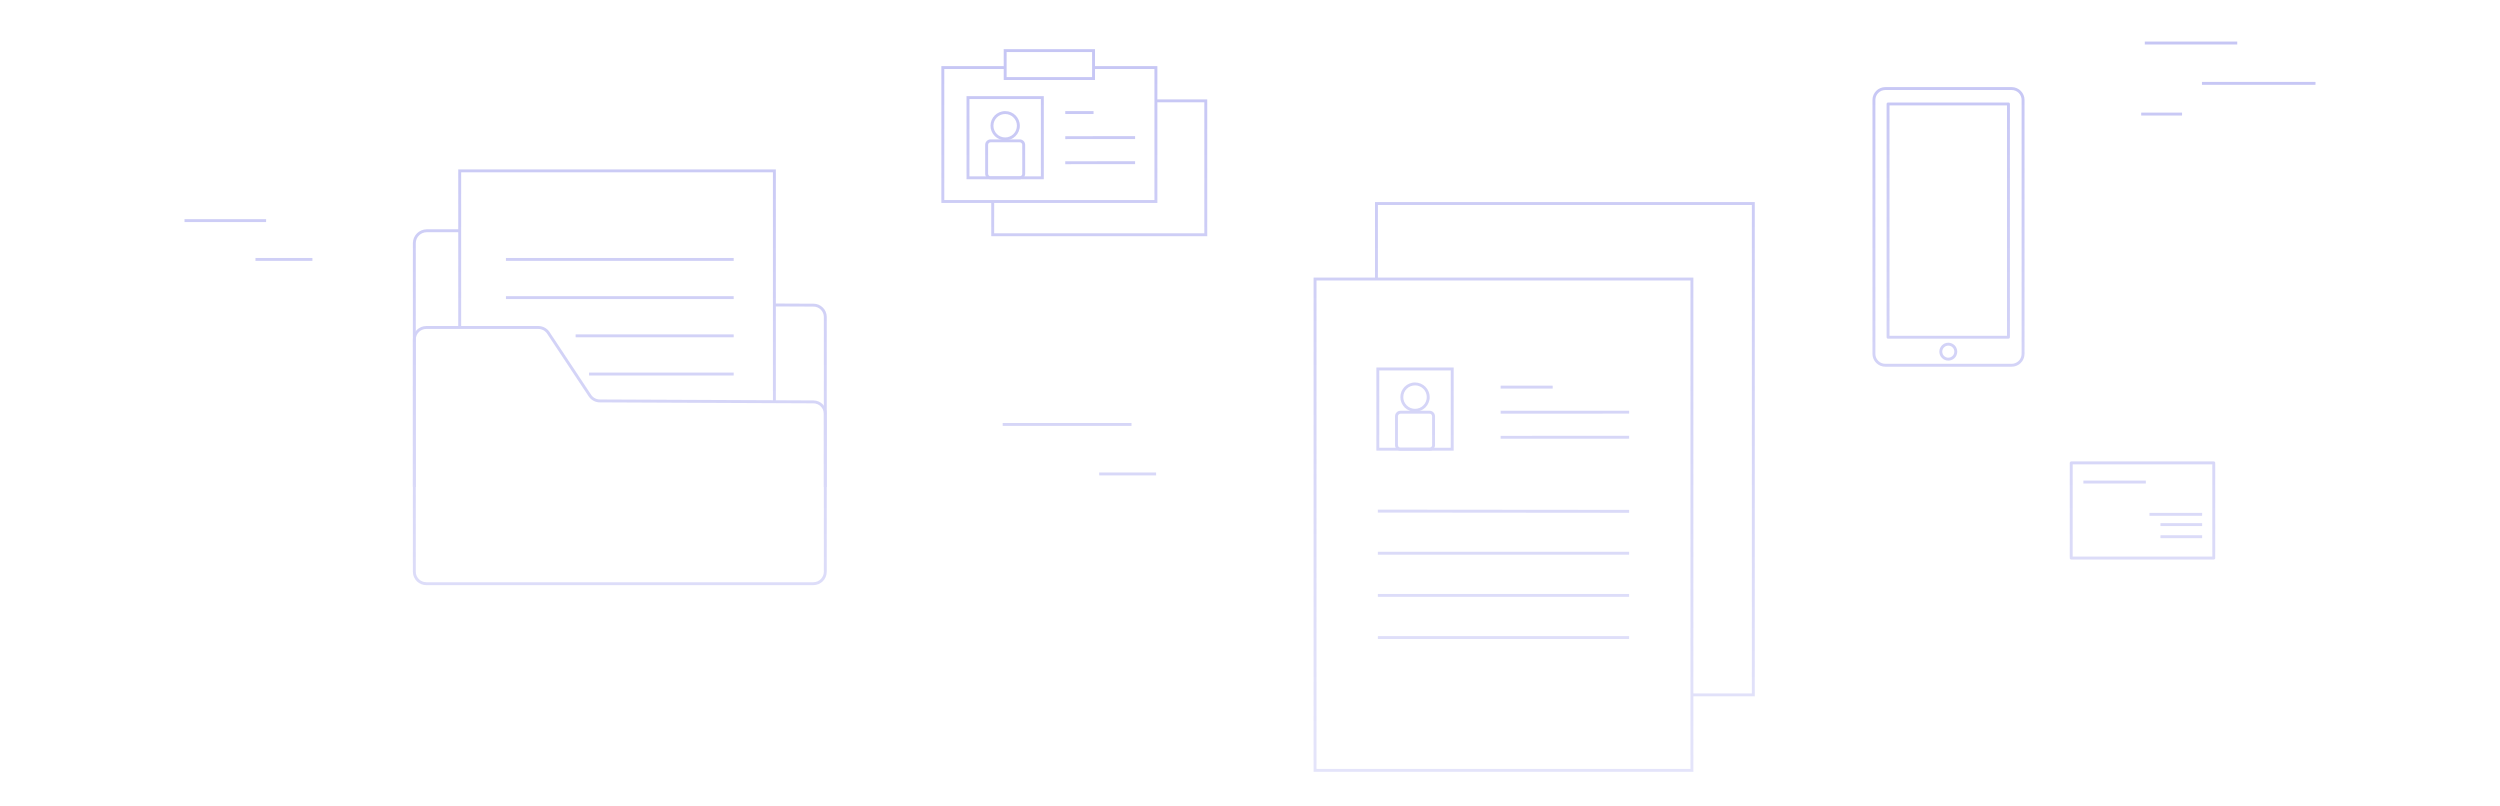 <svg width="962" height="310" viewBox="0 0 962 310" fill="none" xmlns="http://www.w3.org/2000/svg">
<g clip-path="url(#clip0_12203_27500)">
<mask id="mask0_12203_27500" style="mask-type:alpha" maskUnits="userSpaceOnUse" x="0" y="0" width="962" height="370">
<rect width="962" height="369.237" fill="url(#paint0_linear_12203_27500)"/>
</mask>
<g mask="url(#mask0_12203_27500)">
<path d="M386.788 25.446V26.566H363.36V76.978H444.23V26.566H420.797V25.446H445.353V78.099H362.237V25.446H386.788Z" fill="#C4C4F4"/>
<path d="M421.359 18.914V30.786H386.227V18.914H421.359ZM387.35 29.666H420.236V20.034H387.35V29.666Z" fill="#C4C4F4"/>
<path d="M401.656 36.992V68.978H371.922V36.992H401.656ZM373.045 67.858H400.533V38.112H373.045V67.858Z" fill="#C4C4F4"/>
<path d="M420.798 42.752V43.872H409.91V42.752H420.798Z" fill="#C4C4F4"/>
<path d="M436.784 53.504L409.911 53.527L409.91 52.406L436.782 52.383L436.784 53.504Z" fill="#C4C4F4"/>
<path d="M436.784 63.15L409.911 63.173L409.91 62.053L436.782 62.03L436.784 63.15Z" fill="#C4C4F4"/>
<path d="M393.359 55.729C393.359 55.188 392.919 54.749 392.377 54.749H381.201C380.659 54.749 380.219 55.188 380.219 55.729V66.878C380.219 67.419 380.659 67.858 381.201 67.858H392.377C392.919 67.858 393.359 67.419 393.359 66.878V55.729ZM394.482 66.878C394.482 68.038 393.539 68.978 392.377 68.978H381.201C380.038 68.978 379.096 68.038 379.095 66.878V55.729C379.095 54.569 380.038 53.628 381.201 53.628H392.377C393.539 53.628 394.482 54.569 394.482 55.729V66.878Z" fill="#C4C4F4"/>
<path d="M391.31 48.383C391.31 45.892 389.286 43.872 386.789 43.872C384.292 43.872 382.267 45.892 382.267 48.383C382.267 50.874 384.291 52.894 386.789 52.894C389.286 52.894 391.31 50.874 391.31 48.383ZM392.433 48.383C392.433 51.493 389.906 54.015 386.789 54.015C383.671 54.014 381.144 51.493 381.144 48.383C381.144 45.273 383.671 42.752 386.789 42.752C389.906 42.752 392.433 45.273 392.433 48.383Z" fill="#C4C4F4"/>
<path d="M559.373 141.415V173.413H529.629V141.415H559.373ZM530.752 172.292H558.25V142.536H530.752V172.292Z" fill="#C4C4F4"/>
<path d="M551.073 160.16C551.073 159.618 550.633 159.18 550.091 159.18H538.912C538.369 159.18 537.929 159.618 537.929 160.16V171.312C537.929 171.854 538.369 172.293 538.912 172.293H550.091C550.633 172.293 551.073 171.854 551.073 171.312V160.16ZM552.196 171.312C552.196 172.472 551.254 173.413 550.091 173.413H538.912C537.749 173.413 536.806 172.472 536.806 171.312V160.16C536.806 159 537.749 158.059 538.912 158.059H550.091C551.254 158.059 552.196 159 552.196 160.16V171.312Z" fill="#C4C4F4"/>
<path d="M549.025 152.806C549.024 150.315 547 148.296 544.503 148.296C542.006 148.296 539.981 150.315 539.981 152.806C539.981 155.298 542.006 157.318 544.503 157.318C547 157.318 549.025 155.298 549.025 152.806ZM550.148 152.806C550.148 155.916 547.62 158.438 544.503 158.438C541.385 158.438 538.858 155.916 538.858 152.806C538.858 149.696 541.385 147.175 544.503 147.175C547.62 147.175 550.147 149.696 550.148 152.806Z" fill="#C4C4F4"/>
<path d="M464.544 38.245V90.894H381.432V77.675H382.555V89.773H463.421V39.365H444.689V38.245H464.544Z" fill="#C4C4F4"/>
<path d="M298.549 65.186V154.305H297.426V66.306H177.453V126.013H176.33V65.186H298.549Z" fill="#C4C4F4"/>
<path d="M158.876 220.003V130.615C158.876 127.767 161.191 125.453 164.05 125.453H207.148C208.83 125.453 210.404 126.27 211.371 127.633L211.463 127.766L227.456 151.903C228.203 153.03 229.466 153.712 230.817 153.715H230.818L312.989 154.082C315.836 154.095 318.138 156.4 318.138 159.244V220.003C318.138 222.85 315.826 225.162 312.968 225.164L164.05 225.165C161.195 225.165 158.876 222.855 158.876 220.003ZM159.999 220.003C159.999 222.236 161.815 224.044 164.05 224.044H312.964C315.203 224.044 317.015 222.233 317.015 220.003V159.244C317.015 157.017 315.213 155.212 312.984 155.202L230.813 154.835C229.085 154.831 227.473 153.96 226.52 152.521L210.526 128.384C209.777 127.254 208.507 126.573 207.148 126.573H164.05C161.812 126.573 159.999 128.385 159.999 130.615V220.003Z" fill="#C4C4F4"/>
<path d="M317.015 121.971C317.015 119.774 315.239 117.993 313.037 117.983L297.984 117.914L297.99 116.794L313.042 116.862C315.863 116.875 318.138 119.158 318.138 121.971V187.384H317.015V121.971Z" fill="#C4C4F4"/>
<path d="M158.876 93.577C158.876 90.626 161.274 88.233 164.232 88.233H176.892V89.353H164.232C161.895 89.353 159.999 91.245 159.999 93.577V187.381H158.876V93.577Z" fill="#C4C4F4"/>
<path d="M282.328 99.265V100.385H194.69V99.265H282.328Z" fill="#C4C4F4"/>
<path d="M282.328 113.967V115.087H194.69V113.967H282.328Z" fill="#C4C4F4"/>
<path d="M282.331 128.67V129.79H221.503V128.67H282.331Z" fill="#C4C4F4"/>
<path d="M282.328 143.376V144.496H226.654V143.376H282.328Z" fill="#C4C4F4"/>
<path d="M626.878 244.775V245.896H530.201V244.775H626.878Z" fill="#C4C4F4"/>
<path d="M626.878 228.551V229.672H530.201V228.551H626.878Z" fill="#C4C4F4"/>
<path d="M626.882 212.332V213.452H530.198V212.332H626.882Z" fill="#C4C4F4"/>
<path d="M626.89 196.202L626.889 197.323L530.19 197.236L530.191 196.115L626.89 196.202Z" fill="#C4C4F4"/>
<path d="M651.612 106.811V297H505.468V106.811H651.612ZM506.591 295.88H650.489V107.931H506.591V295.88Z" fill="#C4C4F4"/>
<path d="M675.238 77.758V267.947H651.05V266.827H674.115V78.878H530.221V107.371H529.097V77.758H675.238Z" fill="#C4C4F4"/>
<path d="M597.475 148.405V149.526H577.442V148.405H597.475Z" fill="#C4C4F4"/>
<path d="M626.89 159.161L577.442 159.184V158.063L626.89 158.04L626.89 159.161Z" fill="#C4C4F4"/>
<path d="M626.89 168.811L577.442 168.834V167.714L626.89 167.691L626.89 168.811Z" fill="#C4C4F4"/>
<path d="M772.856 39.448C773.166 39.448 773.417 39.699 773.417 40.008V129.767C773.417 130.076 773.166 130.327 772.856 130.327H726.522C726.212 130.327 725.96 130.076 725.96 129.767V40.008C725.96 39.699 726.212 39.448 726.522 39.448H772.856ZM727.083 129.207H772.294V40.569H727.083V129.207Z" fill="#C4C4F4"/>
<path d="M752.025 135.319C752.025 134.034 750.985 132.995 749.704 132.995C748.423 132.995 747.382 134.034 747.382 135.319C747.382 136.604 748.423 137.642 749.704 137.642C750.985 137.642 752.025 136.603 752.025 135.319ZM753.148 135.319C753.148 137.219 751.608 138.762 749.704 138.762C747.8 138.762 746.259 137.219 746.259 135.319C746.259 133.418 747.8 131.875 749.704 131.875C751.608 131.875 753.148 133.418 753.148 135.319Z" fill="#C4C4F4"/>
<path d="M777.916 38.464C777.916 36.349 776.197 34.635 774.077 34.635H725.486C723.366 34.635 721.647 36.349 721.647 38.464V136.166C721.647 138.282 723.366 139.996 725.486 139.996H774.077C776.197 139.996 777.916 138.282 777.916 136.166V38.464ZM779.039 136.166C779.039 138.9 776.818 141.116 774.077 141.116H725.486C722.746 141.116 720.524 138.9 720.524 136.166V38.464C720.524 35.73 722.746 33.514 725.486 33.514H774.077C776.818 33.514 779.039 35.73 779.039 38.464V136.166Z" fill="#C4C4F4"/>
<path d="M851.855 177.553C852.165 177.553 852.417 177.804 852.417 178.113V214.738C852.417 215.048 852.165 215.298 851.855 215.299H797.009C796.699 215.299 796.447 215.048 796.447 214.738V178.113C796.447 177.804 796.699 177.553 797.009 177.553H851.855ZM797.57 214.178H851.294V178.673H797.57V214.178Z" fill="#C4C4F4"/>
<path d="M825.729 184.936V186.056H801.679V184.936H825.729Z" fill="#C4C4F4"/>
<path d="M847.379 197.364V198.484H827.118V197.364H847.379Z" fill="#C4C4F4"/>
<path d="M847.379 201.308V202.428H831.351V201.308H847.379Z" fill="#C4C4F4"/>
<path d="M847.379 205.962V207.083H831.351V205.962H847.379Z" fill="#C4C4F4"/>
<path d="M435.402 162.771V163.891H385.84V162.771H435.402Z" fill="#C4C4F4"/>
<path d="M444.871 181.814V182.934H422.963V181.814H444.871Z" fill="#C4C4F4"/>
<path d="M102.395 84.328V85.448H71V84.328H102.395Z" fill="#C4C4F4"/>
<path d="M120.213 99.265V100.385H98.305V99.265H120.213Z" fill="#C4C4F4"/>
<path d="M891 31.524V32.644H847.318V31.524H891Z" fill="#C4C4F4"/>
<path d="M860.887 16V17.12H825.32V16H860.887Z" fill="#C4C4F4"/>
<path d="M839.651 43.335V44.455H823.931V43.335H839.651Z" fill="#C4C4F4"/>
</g>
</g>
<defs>
<linearGradient id="paint0_linear_12203_27500" x1="481" y1="539.5" x2="481" y2="6.08197e-06" gradientUnits="userSpaceOnUse">
<stop stop-opacity="0"/>
<stop offset="1"/>
</linearGradient>
<clipPath id="clip0_12203_27500">
<rect width="962" height="310" fill="white"/>
</clipPath>
</defs>
</svg>
